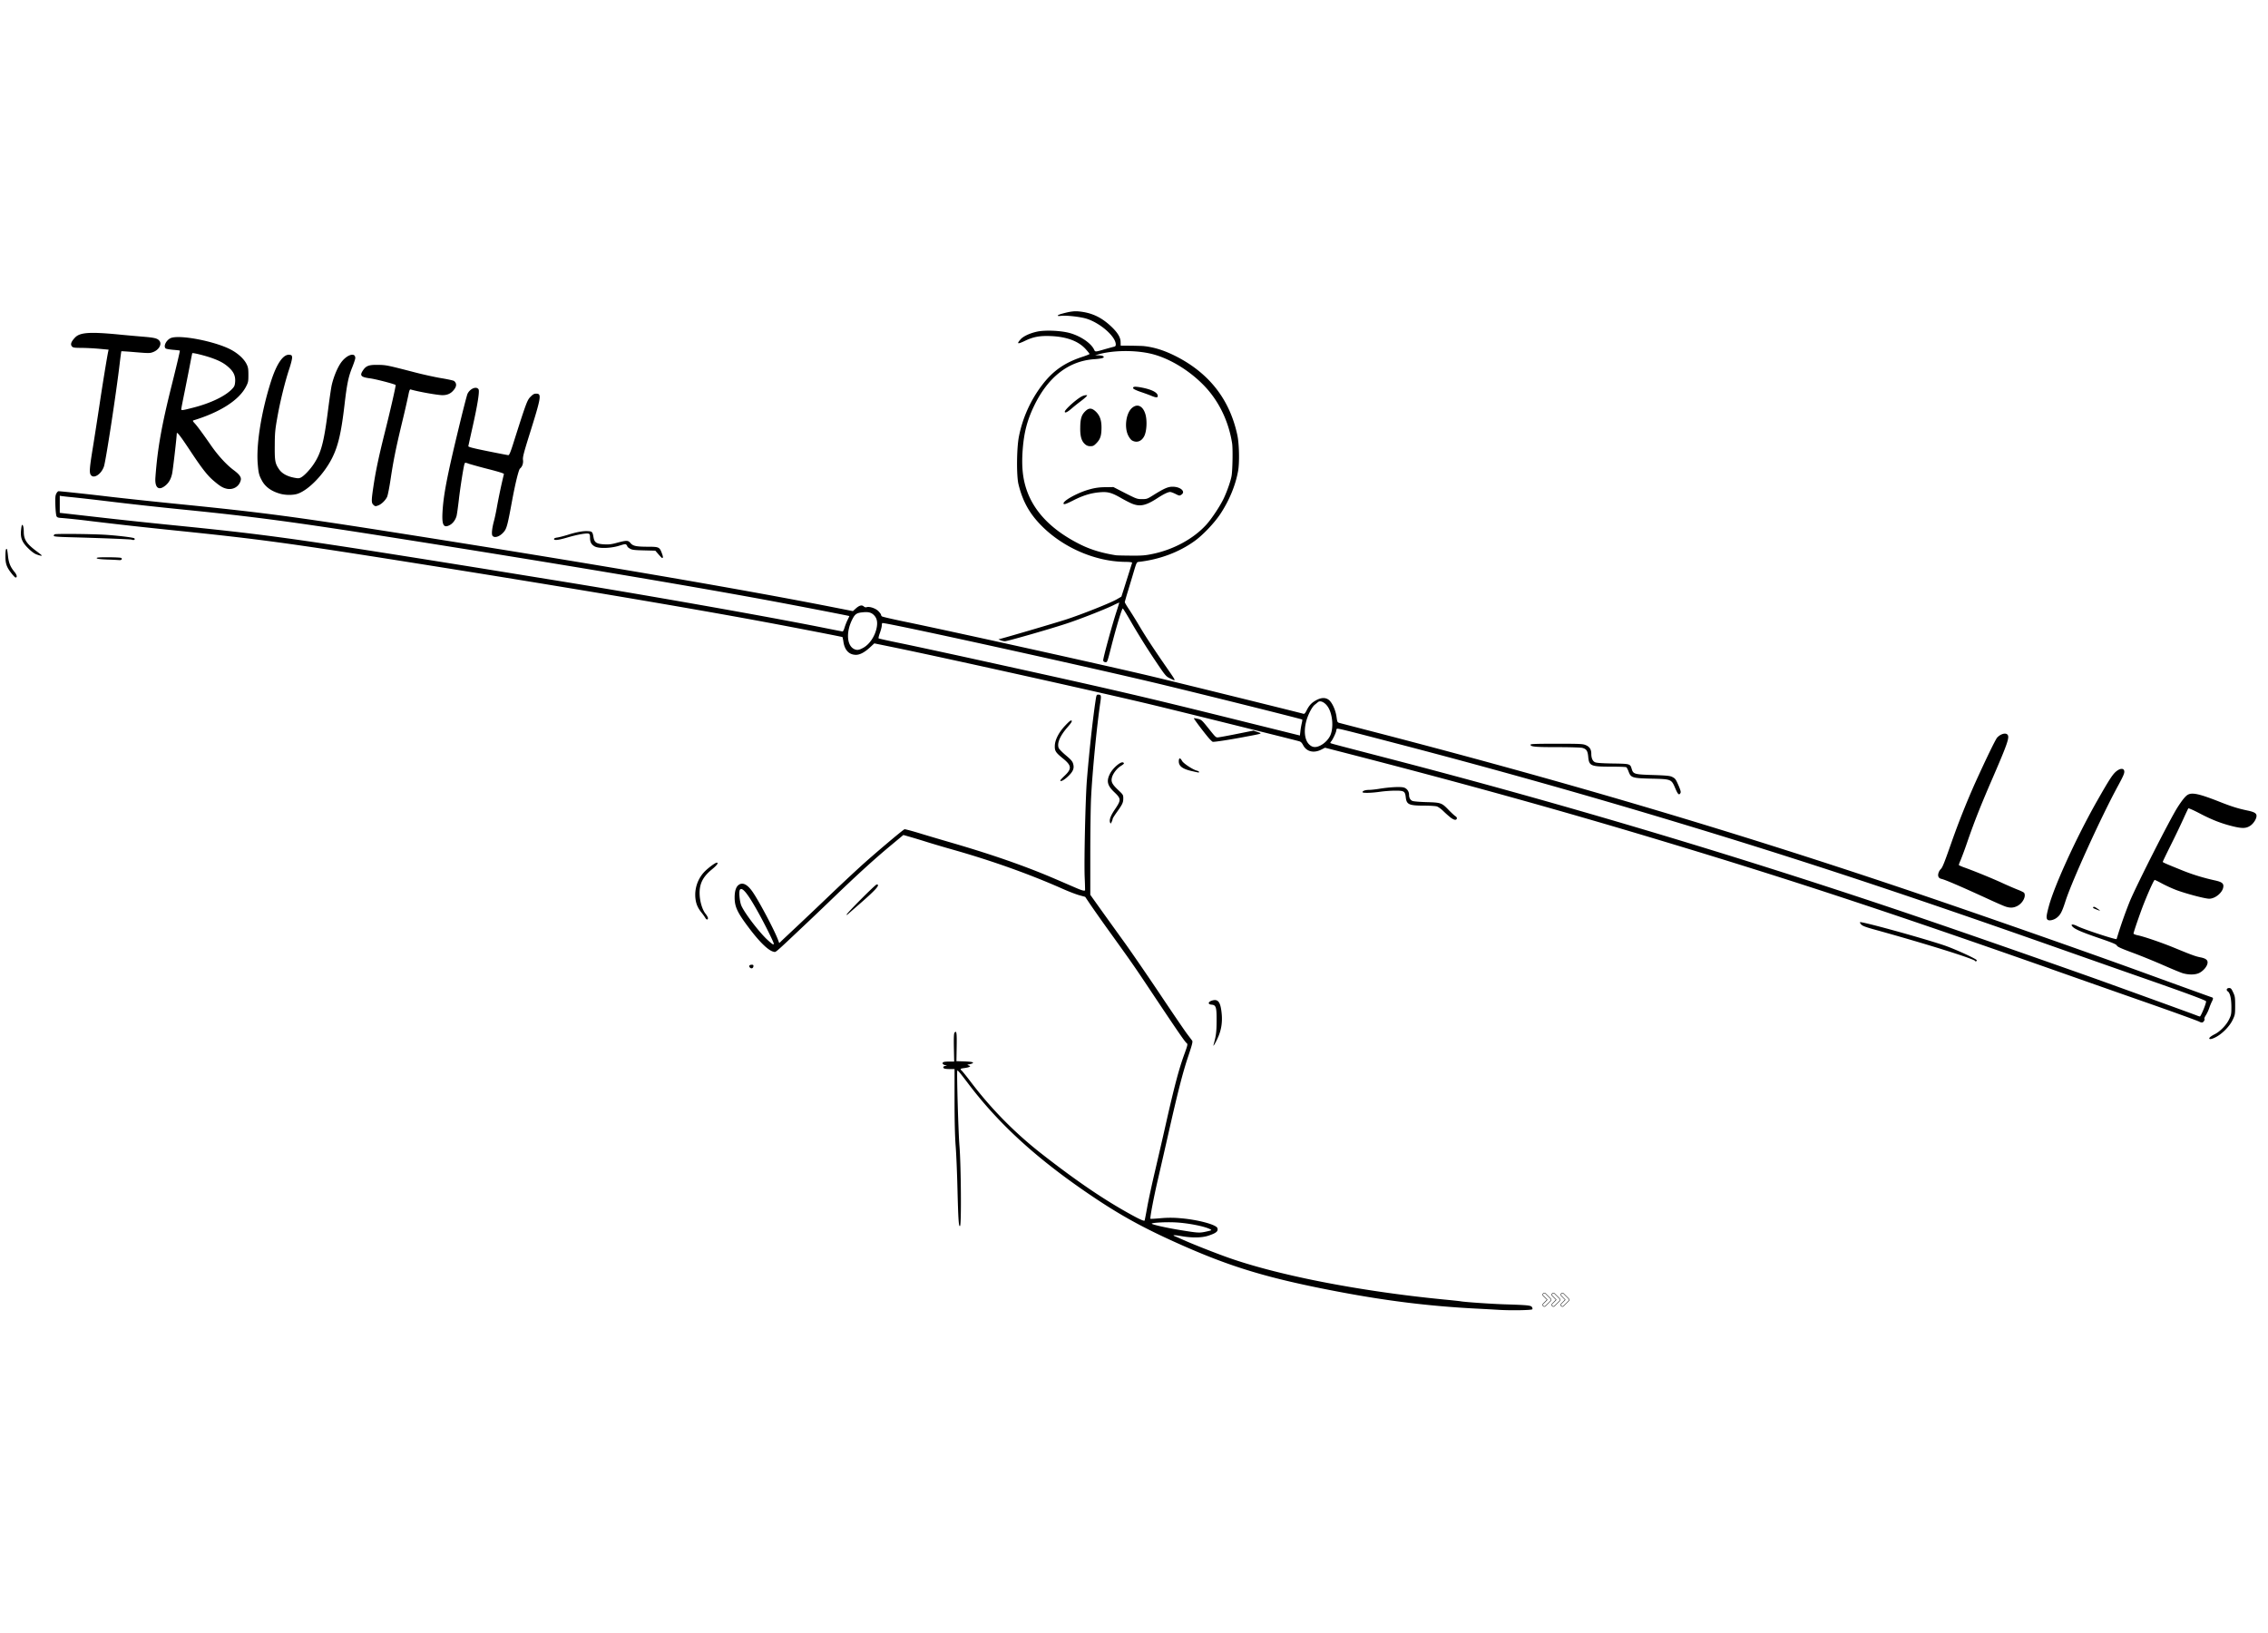 <svg xmlns="http://www.w3.org/2000/svg" width="250" height="180" version="1.0" viewBox="0 0 187.5 135"><defs><clipPath id="a"><path d="M.441 25.707h186.121v82.64H.442zm0 0"/></clipPath><clipPath id="b"><path d="M127.133 106.61H129v1.492h-1.867zm0 0"/></clipPath><clipPath id="c"><path d="M128 106.61h1v1.492h-1zm0 0"/></clipPath><clipPath id="d"><path d="M129 106.61h1v1.492h-1zm0 0"/></clipPath></defs><g clip-path="url(#a)"><path d="M123.926 108.285a208.84 208.84 0 0 0-2.016-.11c-3.789-.202-7.238-.628-11.18-1.374-5.933-1.125-9.007-2.051-13.496-4.074-2.734-1.23-4.601-2.258-6.882-3.793-4.543-3.051-7.735-5.95-10.313-9.36-.7-.926-.867-1.12-.898-1.062-.055.097.09 5.187.18 6.226.128 1.559.167 6.489.05 6.61-.11.109-.148-.446-.215-3.043-.031-1.313-.097-2.934-.152-3.598-.059-.8-.09-2.078-.09-3.77V88.38h-.367c-.203 0-.414-.016-.465-.04-.164-.062-.113-.206.07-.214.168-.008.168-.008-.03-.07-.216-.07-.267-.196-.102-.258.054-.024.27-.04.48-.04h.383l-.024-1.148c-.015-.836 0-1.175.055-1.242.168-.199.195 0 .176 1.172l-.02 1.188.555.015c.625.02.86.059.809.137-.016.027-.137.07-.266.098-.227.043-.227.046-.078.101.14.055.144.067.047.121-.059.035-.246.078-.418.098-.328.039-.371.078-.211.21.05.044.402.477.773.966a32.227 32.227 0 0 0 5.762 5.855c2.61 2.043 4.773 3.543 6.773 4.692 1.2.69 1.782.972 1.813.878.016-.046.113-.543.215-1.109.101-.566.394-1.922.652-3.012.254-1.086.633-2.73.84-3.648.758-3.367 1.129-4.762 1.598-6.04.246-.675.265-.773.183-.839-.152-.117-.676-.875-2.543-3.672-1.855-2.785-1.84-2.762-3.734-5.398a147.738 147.738 0 0 1-1.688-2.387l-.437-.652-.488-.133c-.266-.074-.891-.313-1.387-.535-2.695-1.196-5.774-2.297-8.988-3.211-.735-.207-1.727-.5-2.204-.649a72.78 72.78 0 0 0-1.418-.43l-.546-.156-1.094.91c-1.305 1.086-2.723 2.38-4.524 4.11-.726.7-1.707 1.637-2.175 2.078-2.965 2.8-2.727 2.594-2.93 2.555-.43-.09-1.152-.785-2.043-1.97-.977-1.296-1.188-1.75-1.184-2.554.008-.52.118-.851.344-1.011.32-.223.7-.036 1.113.543.512.718 1.801 3.144 2.118 3.976l.113.3.316-.304 1.34-1.258a438.26 438.26 0 0 0 2.48-2.355 168.25 168.25 0 0 1 2.544-2.383c1.054-.965 3.527-3.055 3.675-3.11.04-.015.578.126 1.192.313.613.188 1.84.551 2.726.809 3.34.972 6.13 1.945 8.547 2.988.758.324 1.555.672 1.778.766.457.195.671.246.687.152a33.24 33.24 0 0 0-.035-1.086c-.055-1.351.066-6.55.183-8.004.192-2.351.477-4.972.72-6.59.062-.425.085-.48.202-.48.258 0 .278.058.188.652-.297 1.996-.668 5.86-.766 7.942-.035.75-.062 2.847-.062 4.66v3.297l.945 1.324c.523.73 1.387 1.93 1.922 2.672.531.738 1.824 2.62 2.871 4.18 1.043 1.562 2.059 3.05 2.25 3.304l.43.57c.066.086.015.293-.325 1.309-.453 1.352-.84 2.867-1.609 6.258a705.956 705.956 0 0 1-.894 3.91c-.348 1.492-.672 3.203-.618 3.258.012.012.38-.008.817-.047a8.848 8.848 0 0 1 1.672 0c1.422.117 2.957.527 3.047.816.082.262-.09.407-.743.625-.53.18-1.363.192-2.254.035-.574-.105-.789-.093-.5.02.082.031.344.145.582.254.739.332 2.305.957 3.489 1.39 4.152 1.524 11.035 2.88 18.12 3.575.7.066 1.34.136 1.427.152.308.063 2.597.219 3.629.25 1.89.059 2.168.086 2.253.227.047.074.059.152.028.183-.078.078-1.75.106-2.746.047zm-24.164-6.48c.43-.098.437-.106.281-.188-.465-.242-1.824-.508-2.871-.562-.8-.04-1.953.023-1.953.105 0 .07 1.152.332 2.293.52 1.566.257 1.644.261 2.25.125zm-35.793-23.79c0-.128-.797-1.726-1.36-2.722-.824-1.469-1.261-1.992-1.441-1.734-.102.148-.02.992.125 1.32.277.625 1.488 2.21 2.16 2.824.402.371.516.438.516.313zm36.36 8.348c.206-.734.245-1.054.25-1.953.007-1.152-.048-1.324-.415-1.355-.352-.028-.293-.258.094-.356.445-.11.637.149.73 1 .086.735-.004 1.39-.273 2.012-.215.496-.461.906-.387.652zm82.316-.52c0-.073.175-.206.46-.35.426-.212.946-.747 1.165-1.196.187-.375.203-.453.203-1.031 0-.696-.106-1.176-.293-1.305-.164-.113-.098-.281.11-.281.136 0 .187.054.327.355.153.324.168.422.168 1.102 0 .71-.012.765-.203 1.168-.234.504-.8 1.097-1.324 1.394-.336.192-.613.258-.613.145zm-.82-1.378c-.145-.082-2.438-.91-4.884-1.762-1.109-.387-3.73-1.308-5.828-2.047-14.203-5.008-22.543-7.77-33.05-10.941-8.86-2.68-17.208-4.996-27.387-7.61l-1.133-.292-.324.164c-.614.304-1.203.16-1.48-.364-.118-.222-.196-.3-.368-.343-.91-.243-9.332-2.333-11.902-2.954-3.867-.937-16.746-3.8-21.469-4.777l-1.719-.352-.367.34c-.434.399-.824.606-1.144.606-.567 0-.93-.371-1.04-1.059a3.523 3.523 0 0 0-.078-.406c-.02-.023-4.105-.816-6.488-1.258-6.46-1.203-17.195-3.008-29.144-4.902-10.168-1.613-12.536-1.934-19.407-2.64-3.066-.317-4.55-.481-7.254-.806a63.807 63.807 0 0 0-2.222-.238c-.313-.015-.407-.043-.461-.14-.04-.067-.082-.473-.098-.903-.02-.636-.004-.816.078-.976.055-.106.137-.196.18-.196.187 0 2.633.262 4.32.465 1.008.117 3.504.387 5.551.59 7.11.711 9.598 1.043 18.57 2.457 15.57 2.453 27.567 4.5 35.528 6.063l1.707.336.23-.208c.293-.265.508-.324.668-.18.07.063.16.09.227.067.218-.086.742.082.976.317.121.125.223.261.223.3 0 .043.035.106.078.141.043.035.844.219 1.781.414 4.086.84 17.008 3.703 20.493 4.535 2.46.59 12.312 3.02 12.57 3.102.078.023.144-.043.258-.27.222-.437.418-.644.789-.847.414-.227.757-.243 1.03-.047.278.199.575.828.657 1.406.067.465.067.469.29.527.116.032 1.042.27 2.046.532 16.102 4.16 29.75 8.187 44.242 13.058 5.93 1.996 15.172 5.227 20.614 7.211 2.273.828 4.945 1.793 5.195 1.879.101.031.098.121-.024.352a5.2 5.2 0 0 0-.218.539 3.113 3.113 0 0 1-.274.582c-.086.129-.14.261-.12.293.058.093-.087.308-.204.308a.508.508 0 0 1-.215-.066zm.347-1.02c.133-.324.226-.625.207-.668-.035-.09-1.672-.695-5.5-2.03-1.348-.47-3.926-1.376-5.734-2.013-13.637-4.808-22.137-7.62-32.524-10.757a626.514 626.514 0 0 0-22.816-6.422c-4.602-1.203-5.203-1.352-5.274-1.309-.031.02-.058.082-.058.14 0 .137-.29.755-.418.9-.055.058-.082.12-.063.14.035.039.094.054 5.254 1.394a623.585 623.585 0 0 1 41.328 12.305c4.074 1.371 10.262 3.52 16.43 5.703 1.61.574 8.234 2.973 8.586 3.113.12.051.246.09.281.09.035 0 .168-.261.3-.586zm-73.027-21.808c.355-.172.695-.52.843-.86.274-.636.18-1.726-.195-2.32-.246-.387-.629-.578-.828-.418-.04.035-.164.137-.278.227-.242.195-.593.894-.722 1.453-.18.754-.09 1.441.23 1.785.266.285.551.328.95.133zm-1.524-1.852c.035-.148.055-.281.035-.3-.039-.044-7.265-1.848-11.383-2.844-5.585-1.356-23.18-5.227-23.328-5.133-.027.015-.047.11-.047.207 0 .097-.07.367-.152.601-.086.23-.133.438-.11.457.024.024.825.2 1.782.395.953.195 3.562.758 5.797 1.246 11.906 2.613 13.922 3.078 22.816 5.29l4.434 1.1.043-.37c.023-.207.074-.496.113-.649zm-36.23-6.246c.504-.289.937-.937 1.078-1.613.094-.45.039-.77-.16-1.008-.22-.262-.465-.344-.918-.305-.543.043-.688.13-.903.535-.55 1.043-.5 2.196.114 2.504.246.121.414.098.789-.113zm-1.57-1.656c.054-.176.163-.461.25-.633.085-.168.152-.313.144-.32-.024-.024-4.04-.801-6.492-1.258-6.813-1.266-18.141-3.164-30.727-5.149-8.676-1.37-11.8-1.789-17.824-2.394a307.121 307.121 0 0 1-6.48-.715 189.333 189.333 0 0 0-2.727-.309 21.526 21.526 0 0 1-.856-.093l-.168-.028v1.414l.325.036 3.023.343c1.484.172 4.246.465 6.137.653 6.863.687 9.406 1.023 18.851 2.515 2.575.407 5.785.922 7.13 1.14 1.347.22 3.593.583 4.991.81 7.559 1.218 17.786 3.02 22.664 3.996.836.168 1.551.308 1.59.312.043.008.118-.14.168-.32zm110.675 28.586c-.176-.047-.914-.352-1.64-.672-.731-.32-1.88-.79-2.56-1.04-.937-.347-1.245-.487-1.292-.589-.047-.106-.36-.234-1.465-.613-1.465-.504-2.008-.739-2.203-.957-.191-.211.02-.227.406-.032.524.266 3.219 1.149 3.242 1.063a37.84 37.84 0 0 1 1.094-3.125c.625-1.477 3.324-6.79 3.934-7.746.355-.559.636-.914.824-1.035.36-.239.953-.114 2.695.574.957.379 1.496.547 2.274.71.566.118.746.227.746.442 0 .239-.238.621-.504.805-.34.234-.66.25-1.434.062-.937-.226-1.738-.535-2.765-1.074-.489-.258-.91-.441-.934-.414-.023.031-.207.418-.406.86a71.24 71.24 0 0 1-1.035 2.156c-.368.742-.672 1.37-.672 1.402 0 .05.176.129 1.656.727.824.332 1.746.613 2.645.808.597.13.753.254.699.57-.074.458-.676.946-1.164.946-.356 0-2.047-.453-2.782-.742-.359-.14-.878-.383-1.156-.535-.277-.153-.535-.274-.566-.274-.063 0-.461.867-.895 1.953-.281.707-.855 2.367-.855 2.477 0 .039.164.11.367.148.52.11 1.996.614 3.012 1.035 1.445.594 1.734.7 2.14.782.48.093.649.238.594.511-.055.27-.336.598-.656.77-.313.164-.836.183-1.344.047zm-118.508-.492c-.101-.122-.031-.223.16-.223.125 0 .153.027.137.14-.023.168-.187.211-.297.083zm101.313-.524c0-.156-4.016-1.414-8.352-2.613-.695-.192-.976-.297-1.078-.41-.078-.082-.121-.168-.098-.192.09-.09 5.11 1.293 6.946 1.91.886.301 2.707 1.133 2.707 1.239 0 .027-.031.07-.063.09-.035.02-.062.011-.062-.024zm5.969-3.426c-.118-.12-.098-.328.109-1.101.457-1.707 2.273-5.676 3.945-8.633 1.125-1.977 1.371-2.356 1.73-2.598.262-.183.508-.175.555.016.047.18-.035.379-.507 1.25-1.38 2.535-3.79 7.828-4.336 9.508-.297.926-.426 1.168-.743 1.41-.253.191-.636.266-.753.148zm-110.95-.129a4.033 4.033 0 0 0-.324-.453c-.316-.402-.453-.718-.504-1.183a2.771 2.771 0 0 1 .692-2.137c.277-.309.937-.809 1.07-.809.172 0 .023.211-.379.54-.8.652-1.082 1.246-1.031 2.156.035.586.23 1.207.48 1.523.098.121.188.274.2.336.03.176-.114.192-.204.027zm11.664-.277c0-.11 2.383-2.504 2.496-2.504.325 0-.07.445-1.503 1.688-.36.312-.73.636-.825.722-.093.086-.168.13-.168.094zm103.329-.437c-.305-.125-.301-.121-.25-.2.027-.043.132-.007.285.098.347.23.34.254-.036.102zm-7.532-.246c-.152-.051-.77-.32-1.363-.594-2.336-1.074-3.602-1.617-3.922-1.688-.234-.05-.32-.234-.234-.496a.862.862 0 0 1 .187-.316c.137-.121.293-.512.918-2.297a66.071 66.071 0 0 1 1.883-4.734c.922-2.036 1.723-3.692 1.863-3.84.274-.293.676-.414.84-.25.203.203.031.71-1.219 3.597-.988 2.278-1.504 3.578-2.117 5.356a31.242 31.242 0 0 1-.535 1.449 2.5 2.5 0 0 0-.144.379c0 .027.214.125.48.219.832.297 2.309.902 3.129 1.28.433.2 1.004.446 1.266.548.261.101.5.219.527.261.183.293-.13.876-.59 1.098-.313.153-.586.16-.969.028zm-74.004-6.926c-.093-.223.032-.57.403-1.114.515-.765.511-.867-.055-1.406-.59-.562-.672-.93-.352-1.547.23-.449.864-.992 1.059-.918.145.055.11.121-.164.29-.316.19-.652.62-.738.945-.098.36.007.566.5 1.035.418.394.433.414.433.703 0 .348-.066.488-.527 1.133-.188.262-.344.508-.344.547a.96.96 0 0 1-.086.257c-.07.16-.09.172-.129.075zm28.149-.422a9.152 9.152 0 0 1-.59-.524c-.191-.191-.438-.367-.559-.402-.117-.031-.562-.062-.988-.062-1.305 0-1.5-.086-1.57-.676-.059-.516-.133-.563-.871-.563-.348 0-.907.043-1.246.09-.72.106-1.461.121-1.461.035 0-.105.234-.187.539-.187.164 0 .55-.043.86-.094.87-.14 1.769-.184 2.034-.098.246.082.414.32.414.586 0 .262.106.453.29.52.093.039.62.082 1.167.097 1.172.032 1.25.06 1.797.626.203.21.453.445.551.515.125.082.172.156.144.227-.058.148-.226.117-.511-.09zm18.57-2.426c-.32-.754-.324-.754-1.98-.793-1.578-.039-1.688-.074-1.88-.594-.062-.168-.148-.328-.187-.351-.043-.028-.605-.047-1.254-.047-1.687 0-1.824-.063-1.894-.813-.043-.492-.145-.644-.485-.738-.125-.035-1.039-.062-2.093-.062-1.828 0-2.192-.036-2.192-.203 0-.063.45-.079 2.156-.079 1.961 0 2.176.012 2.418.118.31.132.45.355.45.707 0 .355.105.605.297.699.117.062.543.094 1.468.11 1.45.023 1.45.023 1.575.448.128.43.222.457 1.753.504 1.063.035 1.391.063 1.567.145.281.137.316.183.566.754.153.36.192.508.145.59-.113.21-.215.117-.43-.395zm-50.84-.648c0-.024.164-.204.367-.395.598-.57.57-.836-.14-1.414-.61-.496-.692-.621-.68-1.047.012-.508.34-1.14.89-1.71.321-.337.446-.43.497-.376.055.055-.028.188-.336.543-.625.715-.883 1.324-.73 1.719.035.09.3.363.59.605.417.348.546.496.6.688.118.387 0 .664-.444 1.078-.32.3-.614.445-.614.309zm10.91-.762c-.796-.18-1.113-.41-1.113-.813 0-.304.113-.324.266-.043.113.215.906.735 1.234.813.094.023.172.066.172.102 0 .07.035.074-.559-.06zm1.356-2.75c-.39-.457-1.25-1.598-1.223-1.625.012-.016.16.008.328.047.278.062.336.113.754.629.828 1.027.703.93 1.086.879.184-.028.88-.157 1.547-.293l1.211-.243.34.118c.406.14.512.105-1.274.441-1.113.207-2.18.371-2.421.371-.036 0-.192-.144-.348-.324zm-3.215-4.934c-.332-.164-.371-.215-1.375-1.718a60.311 60.311 0 0 1-1.738-2.79c-.387-.68-.735-1.246-.77-1.257-.07-.024-.515 1.445-.965 3.199-.316 1.242-.32 1.258-.48 1.238-.106-.012-.164-.062-.176-.144-.023-.149.75-2.98 1.098-4.032.133-.41.238-.75.23-.754a5.768 5.768 0 0 0-.504.231c-.734.355-2.84 1.18-3.937 1.535-1.465.477-4.824 1.438-5.012 1.434-.09 0-.25-.035-.351-.078l-.184-.082.246-.063c.777-.207 4.547-1.316 5.363-1.582 1.254-.406 3.653-1.36 4.157-1.652l.398-.23.2-.622.687-2.176c.011-.047-.18-.074-.614-.078-2.453-.035-5.097-1.183-6.886-2.996-.989-1-1.555-2.023-1.895-3.422-.172-.707-.152-3 .035-3.933A10.338 10.338 0 0 1 86.2 31.77c.88-1.133 1.828-1.79 3.27-2.266.332-.106.605-.219.605-.242 0-.024-.14-.2-.308-.387-.59-.664-1.555-1.031-2.86-1.09-.926-.043-1.469.055-2.16.387-.629.3-.719.273-.379-.113.223-.258.778-.516 1.38-.645.694-.144 2.015-.082 2.745.133.895.265 1.727.844 1.965 1.371.086.184.094.184.918-.059.29-.082.605-.168.7-.191.128-.027.167-.07.167-.191 0-.633-1.219-1.727-2.355-2.11-.5-.172-1.715-.312-2.192-.254-.39.047-.308-.07.13-.187.624-.172.987-.219 1.378-.18 1.063.106 1.86.484 2.684 1.266.511.488.75.883.754 1.258l.007.304.836.004c.461.008.938.02 1.055.031.895.094 1.762.371 2.754.883 2.715 1.406 4.383 3.574 5.004 6.5.148.711.183 2.262.058 2.942-.21 1.183-.734 2.449-1.472 3.562-.496.746-1.442 1.742-2.125 2.23-1.29.93-2.91 1.536-4.645 1.727-.133.016-.172.098-.36.73-.116.395-.335 1.122-.487 1.622-.153.496-.278.937-.278.976 0 .04.164.317.364.614.199.3.593.933.875 1.414.515.867 1.187 1.886 2.242 3.41.808 1.168.793 1.125.242.851zm-1.422-10.277c1.754-.363 3.41-1.27 4.457-2.434.445-.496 1.13-1.53 1.43-2.164.281-.59.594-1.496.652-1.898.078-.543.102-2.2.04-2.629-.286-1.836-1.09-3.504-2.302-4.77-1.277-1.328-3.003-2.351-4.519-2.68-1.313-.284-3.023-.257-4.203.067l-.3.082.276.008c.153.008.32.031.371.066.196.122-.054.207-.726.254-2.117.145-3.824 1.473-4.977 3.871-.57 1.192-.828 2.184-.937 3.618-.102 1.363 0 2.382.34 3.355.644 1.84 2.144 3.348 4.472 4.496.836.41 1.743.684 2.883.867.086.016.645.028 1.242.032.926.007 1.188-.012 1.801-.141zm-1.7-4.156c-.198-.082-.6-.29-.897-.461-.77-.442-1.086-.531-1.704-.485-.754.055-1.414.25-2.238.668-.547.278-.754.356-.805.301-.191-.195 1.157-.95 2.176-1.215a4.51 4.51 0 0 1 1.27-.168l.66-.011.973.5c.933.472.992.496 1.39.496.395 0 .445-.02.906-.309.918-.574 1.246-.719 1.633-.715.649 0 1.098.41.719.657-.152.101-.172.097-.484-.06-.176-.089-.38-.163-.446-.163-.18 0-.554.183-1.086.531-.922.598-1.414.7-2.066.434zm-3.874-4.907c-.293-.246-.414-.644-.406-1.332.004-.757.097-1.082.394-1.378.305-.305.528-.313.848-.036.36.32.516.723.516 1.344 0 .672-.09.965-.403 1.293-.219.227-.293.266-.512.266a.61.61 0 0 1-.437-.157zm3.887-.312c-.098-.05-.239-.234-.332-.426-.332-.68-.172-1.84.316-2.265.445-.391.91-.172 1.113.523.149.512.106 1.383-.09 1.785-.214.445-.617.598-1.007.383zm-5.57-2.387c0-.168.968-1.039 1.406-1.261a.97.97 0 0 1 .336-.102c.136 0 .136 0 .02.133-.067.07-.274.242-.462.383a14.72 14.72 0 0 0-.723.578c-.355.312-.578.414-.578.27zm7.16-1.308c-.168-.07-.575-.22-.899-.328-.375-.13-.594-.239-.61-.301-.027-.14.145-.157.665-.063.86.16 1.37.418 1.37.7 0 .156-.124.156-.526-.008zM.965 47.418c-.414-.523-.516-.8-.516-1.426 0-.5.04-.68.125-.594.016.02.059.274.086.563.063.578.192.902.547 1.332.2.246.234.45.078.45-.035 0-.18-.145-.32-.325zm7.918-1.16c-.61-.024-.871-.059-.887-.113-.02-.06.195-.079.953-.075.543 0 1.024.024 1.07.055.118.074.028.195-.136.18a27.526 27.526 0 0 0-1-.047zm45.554-.434-.261-.3-.95-.024c-.8-.02-.976-.043-1.148-.145-.11-.066-.2-.136-.2-.156a.443.443 0 0 0-.077-.144c-.074-.098-.114-.094-.606.058-.71.223-1.71.25-2.047.051-.27-.16-.367-.352-.37-.719 0-.23-.024-.3-.118-.328-.18-.058-.95.082-1.738.313-.766.226-1.121.265-1.121.129 0-.055.105-.102.289-.125.16-.024.543-.125.86-.223.698-.223 1.269-.328 1.667-.3.34.019.371.058.45.507.074.43.245.547.874.582.38.02.602 0 1.012-.113.856-.23.969-.23 1.164 0 .215.254.465.308 1.446.312.91 0 .968.028 1.156.54.11.296.113.398.015.39-.02 0-.152-.14-.297-.305zm-51.41.012c-.175-.059-.422-.238-.691-.504-.516-.508-.656-.863-.598-1.484.02-.223.055-.418.075-.438.078-.082.148.168.152.535 0 .653.219.992 1.031 1.606.254.187.457.351.457.367 0 .047-.152.02-.426-.082zm7.86-1.223c-.032-.031-2.57-.133-4.875-.195-1.227-.031-1.567-.059-1.567-.121a.16.16 0 0 1 .07-.125c.094-.059 2.907-.035 4.145.035.902.055 2.184.2 2.402.277.122.043.094.157-.035.157-.062 0-.125-.012-.14-.028zm29.832-.316c-.098-.113-.047-.617.12-1.238.067-.239.18-.782.255-1.211a48.53 48.53 0 0 1 .566-2.66c.012-.051-.426-.188-1.285-.407a41.271 41.271 0 0 1-1.574-.43c-.34-.124-.36-.124-.403.008-.086.282-.359 2.008-.468 2.989-.07.601-.153 1.191-.188 1.316-.094.332-.312.617-.57.75-.5.258-.645-.008-.59-1.059.078-1.417.363-2.921 1.313-6.855.359-1.496.699-2.82.753-2.938.207-.437.739-.656.914-.378.098.156-.078 1.265-.488 3.09-.187.835-.347 1.558-.355 1.609-.012.066.351.164 1.593.414.887.18 1.66.328 1.711.332.075 0 .168-.211.364-.82 1.11-3.496 1.191-3.723 1.465-4 .207-.211.304-.266.476-.266.469 0 .422.266-.57 3.426-.469 1.504-.551 1.828-.52 2.054.035.278-.058.559-.25.715-.11.094-.398 1.274-.656 2.676-.371 2.02-.445 2.293-.695 2.578-.328.375-.75.512-.918.305zm-9.86-2.57c-.16-.16-.16-.356.004-1.461.188-1.286.442-2.489.965-4.578.469-1.872.914-3.829.879-3.86-.098-.086-1.64-.488-2.117-.55-.762-.102-.871-.227-.582-.66.258-.38.488-.466 1.226-.454.688.008.75.02 3.102.629.664.172 1.637.387 2.16.473.524.086.992.191 1.043.23.25.211.219.488-.094.82-.218.239-.5.352-.863.352-.41 0-2.066-.297-2.625-.469-.082-.023-.121.07-.207.516a83.28 83.28 0 0 1-.504 2.187c-.52 2.16-.723 3.18-.953 4.703-.102.692-.234 1.352-.29 1.47-.128.273-.437.581-.69.69-.262.11-.305.106-.45-.038zm-7.672-.903c-.726-.195-1.25-.566-1.527-1.082-.242-.441-.289-.62-.351-1.367-.141-1.617.296-4.348 1.097-6.855.465-1.45 1-2.23 1.504-2.192.195.02.223.043.238.215.012.105-.093.527-.234.953-.352 1.055-.766 2.734-.996 4.063-.172.96-.2 1.277-.203 2.265-.012 1.274.027 1.485.348 1.961.238.356.667.594 1.257.707.32.063.414.059.563-.02.265-.14.742-.64 1.058-1.117.602-.902.836-1.78 1.168-4.37.118-.93.258-1.891.313-2.141.144-.63.422-1.332.71-1.778.458-.71 1.24-1.003 1.24-.464 0 .074-.114.421-.255.773-.316.781-.437 1.375-.644 3.16-.266 2.254-.52 3.34-1.016 4.328-.656 1.305-1.883 2.59-2.8 2.938-.368.14-.997.148-1.47.023zm-4.484-.43c-.312-.078-.539-.218-1.066-.671-.5-.426-.973-1.035-1.93-2.485-.824-1.242-1.094-1.59-1.094-1.394 0 .258-.32 3.039-.383 3.308-.093.43-.253.723-.511.95-.586.511-.938.25-.871-.641.175-2.387.507-4.262 1.355-7.648.387-1.543.688-2.817.664-2.829-.02-.015-.273-.043-.562-.066-.293-.027-.563-.074-.606-.11-.203-.167.012-.644.375-.84.668-.355 3.828.259 5.117.993.555.316 1 .742 1.196 1.144.125.25.148.391.148.887 0 .547-.015.617-.203.98-.582 1.114-2.137 2.11-4.348 2.782-.066.02-.039.082.098.226.215.23.652.82 1.36 1.84.578.836 1.288 1.61 1.89 2.055.465.348.625.574.574.809-.12.543-.648.851-1.203.71zm-2.71-6.699c1.413-.363 2.605-.933 3.171-1.515.211-.22.246-.297.273-.598.04-.465-.105-.816-.472-1.16-.39-.367-.762-.578-1.453-.824-.559-.2-1.578-.453-1.617-.399-.008.012-.09.418-.18.895-.09.476-.293 1.492-.445 2.254-.157.765-.286 1.43-.286 1.476 0 .121.082.11 1.008-.129zM7.546 39.31c-.184-.188-.164-.504.152-2.438.149-.93.387-2.46.528-3.398.23-1.555.632-4.02.718-4.407l.035-.16-.796-.074a20.048 20.048 0 0 0-1.457-.074c-.52 0-.684-.02-.758-.098-.172-.172-.102-.398.234-.754.395-.422 1.192-.48 3.45-.27.699.071 1.648.153 2.109.192 1.02.082 1.258.14 1.422.352.218.277-.043.742-.524.925-.265.102-.355.102-1.445.012-.637-.055-1.168-.09-1.18-.078-.012.012-.074.473-.14 1.027-.29 2.47-1.141 8.016-1.301 8.497-.203.601-.781 1.011-1.047.746zm0 0"/></g><g clip-path="url(#b)"><path fill="#141414" d="M127.676 106.922a.13.13 0 0 1 .082.031l.418.422a.116.116 0 0 1 0 .16l-.418.418a.112.112 0 0 1-.082.035.104.104 0 0 1-.078-.035c-.047-.043-.047-.113 0-.16l.324-.324a.019.019 0 0 0 0-.028l-.324-.328c-.047-.043-.047-.113 0-.16.02-.02.05-.031.078-.031m0-.04a.15.15 0 0 0-.106.044.142.142 0 0 0-.047.11c0 .038.016.077.043.105l.313.312-.313.313a.154.154 0 0 0 .11.261.148.148 0 0 0 .11-.047l.417-.418a.153.153 0 0 0 0-.214l-.418-.422a.16.16 0 0 0-.11-.043zm0 0"/></g><g clip-path="url(#c)"><path fill="#141414" d="M128.422 106.922a.13.13 0 0 1 .082.031l.418.422a.116.116 0 0 1 0 .16l-.418.418a.112.112 0 0 1-.082.035.116.116 0 0 1-.078-.195l.324-.324a.019.019 0 0 0 0-.028l-.324-.328a.116.116 0 0 1 0-.16.124.124 0 0 1 .078-.031m0-.04a.15.15 0 0 0-.106.044.157.157 0 0 0-.046.11c0 .038.015.077.046.105l.309.312-.309.313a.158.158 0 0 0 0 .218.15.15 0 0 0 .106.043.142.142 0 0 0 .11-.047l.417-.418a.153.153 0 0 0 0-.214l-.418-.422a.153.153 0 0 0-.11-.043zm0 0"/></g><g clip-path="url(#d)"><path fill="#141414" d="M129.172 106.922a.12.12 0 0 1 .078.031l.418.422a.116.116 0 0 1 0 .16l-.418.418a.104.104 0 0 1-.078.035.116.116 0 0 1-.082-.195l.324-.324a.019.019 0 0 0 0-.028l-.324-.328a.116.116 0 0 1 0-.16.126.126 0 0 1 .082-.031m0-.04a.16.16 0 0 0-.11.044.153.153 0 0 0-.042.11c0 .038.015.077.042.105l.313.312-.313.313a.158.158 0 0 0 0 .218.16.16 0 0 0 .11.043.14.14 0 0 0 .105-.047l.418-.418a.147.147 0 0 0 0-.214l-.418-.422a.15.15 0 0 0-.105-.043zm0 0"/></g></svg>